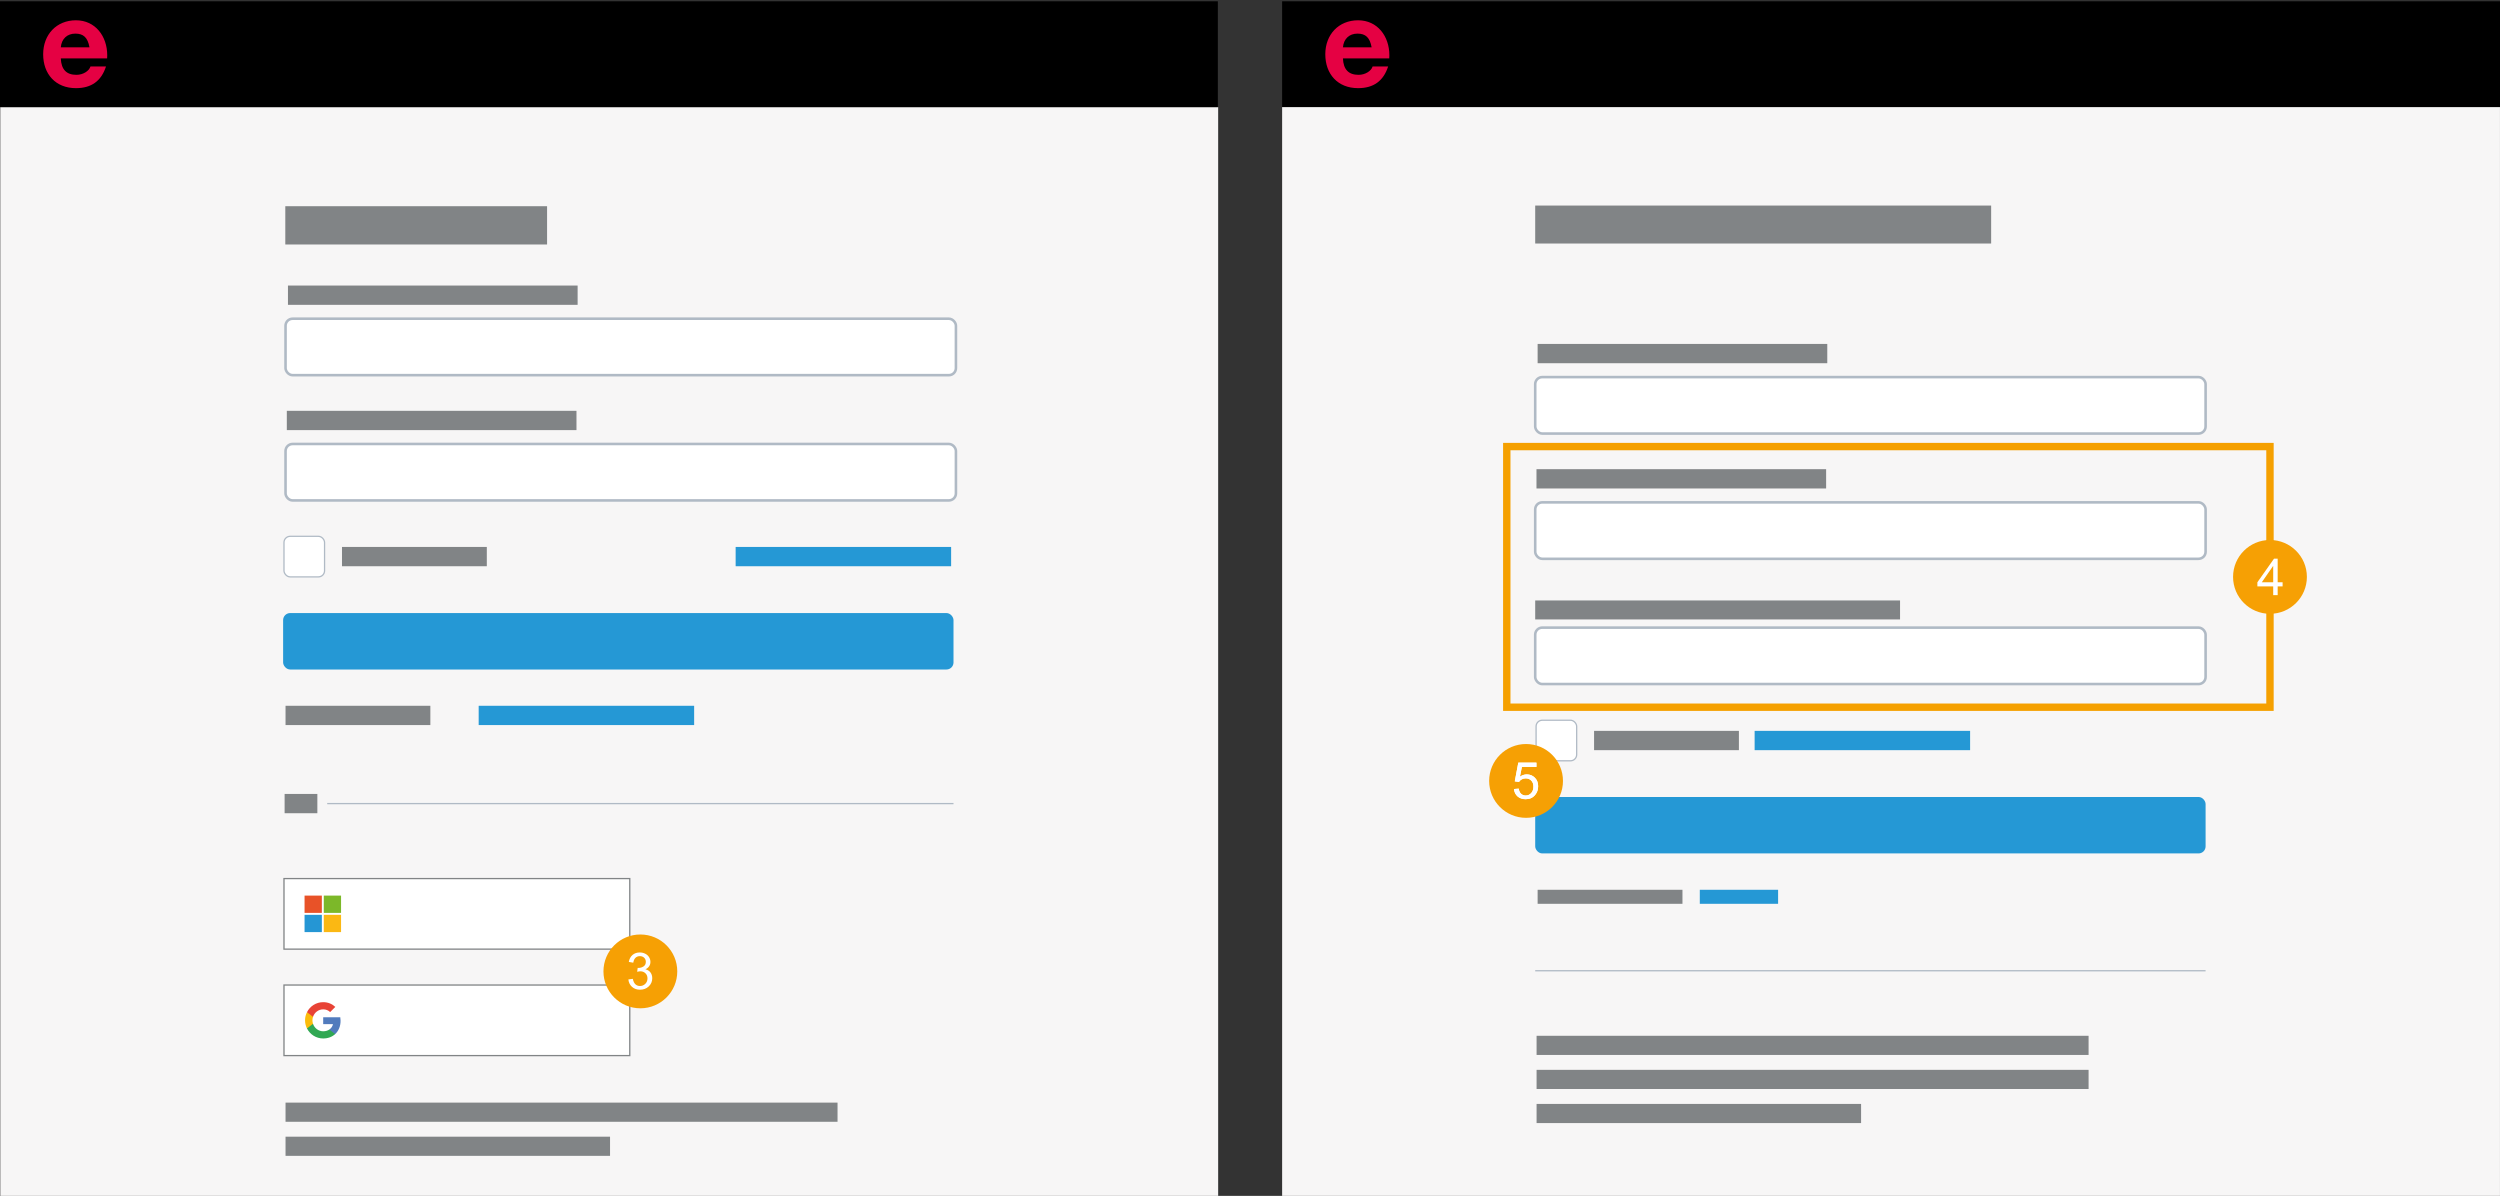 <?xml version="1.0" encoding="UTF-8"?>
<svg xmlns="http://www.w3.org/2000/svg" xmlns:xlink="http://www.w3.org/1999/xlink" viewBox="0 0 1920.25 918.53">
  <rect x="0" y="0" width="1920.25" height="918.53" fill="#333333" stroke="none"/>
  <defs>
    <clipPath id="clippath">
      <rect x=".24" y="82.31" width="935.43" height="836.22" style="fill: none;"/>
    </clipPath>
    <clipPath id="clippath-1">
      <rect x="32.9" y="15.29" width="49.74" height="52.7" style="fill: none;"/>
    </clipPath>
    <clipPath id="clippath-2">
      <rect x="32.9" y="15.29" width="49.74" height="52.7" style="fill: none;"/>
    </clipPath>
    <clipPath id="clippath-3">
      <rect x="153.15" y="1" width="629.62" height="917.53" style="fill: none;"/>
    </clipPath>
    <clipPath id="clippath-4">
      <rect x="234.07" y="769.53" width="27.74" height="28.35" style="fill: none;"/>
    </clipPath>
    <clipPath id="clippath-5">
      <rect x="153.15" y="1" width="629.62" height="917.53" style="fill: none;"/>
    </clipPath>
    <clipPath id="clippath-6">
      <rect x="984.8" y="82.31" width="935.43" height="836.22" style="fill: none;"/>
    </clipPath>
    <clipPath id="clippath-7">
      <rect x="1017.7" y="15.29" width="49.74" height="52.7" style="fill: none;"/>
    </clipPath>
    <clipPath id="clippath-8">
      <rect x="1017.7" y="15.29" width="49.74" height="52.7" style="fill: none;"/>
    </clipPath>
    <clipPath id="clippath-9">
      <rect x="1121.13" width="662.79" height="918.53" style="fill: none;"/>
    </clipPath>
    <clipPath id="clippath-10">
      <rect x="1121.13" width="662.79" height="918.53" style="fill: none;"/>
    </clipPath>
    <clipPath id="clippath-11">
      <rect x="1714.95" y="414.48" width="57.26" height="57.26" style="fill: none;"/>
    </clipPath>
    <clipPath id="clippath-12">
      <rect x="1715.23" y="414.76" width="56.69" height="56.69" style="fill: none;"/>
    </clipPath>
    <clipPath id="clippath-13">
      <rect x="1143.54" y="571.2" width="57.26" height="57.26" style="fill: none;"/>
    </clipPath>
    <clipPath id="clippath-14">
      <rect x="1143.83" y="571.48" width="56.69" height="56.69" style="fill: none;"/>
    </clipPath>
    <clipPath id="clippath-15">
      <rect x="1143.54" y="571.2" width="57.26" height="57.26" style="fill: none;"/>
    </clipPath>
    <clipPath id="clippath-16">
      <rect x="463.23" y="717.5" width="57.26" height="57.26" style="fill: none;"/>
    </clipPath>
    <clipPath id="clippath-17">
      <rect x="463.51" y="717.79" width="56.69" height="56.69" style="fill: none;"/>
    </clipPath>
  </defs>
  <g id="Sign_in" data-name="Sign in">
    <g id="Hintergrund">
      <g style="clip-path: url(#clippath);">
        <g>
          <path d="M570.12,464.25h9.54v3.12h-7.25v9.58h6.7v3.08h-6.7v13.04h-2.29v-28.82Z"/>
          <path d="M593.45,478.87c0,9.45-2.15,14.67-5.94,14.67-3.34,0-5.6-5.09-5.65-14.28,0-9.32,2.47-14.45,5.94-14.45s5.65,5.22,5.65,14.07ZM584.18,479.3c0,7.23,1.37,11.33,3.47,11.33,2.36,0,3.49-4.49,3.49-11.59s-1.08-11.33-3.47-11.33c-2.02,0-3.49,4.02-3.49,11.59Z"/>
          <path d="M596.39,464.25h9.54v3.12h-7.25v9.58h6.7v3.08h-6.7v13.04h-2.29v-28.82Z"/>
          <path d="M608.93,488.75c.66.68,2.18,1.75,3.78,1.75,2.97,0,3.89-3.08,3.86-5.39-.03-3.89-2.18-5.56-4.41-5.56h-1.29v-2.82h1.29c1.68,0,3.81-1.41,3.81-4.7,0-2.22-.87-4.19-3-4.19-1.37,0-2.68.98-3.42,1.84l-.6-2.74c.89-1.07,2.63-2.14,4.47-2.14,3.36,0,4.89,3.25,4.89,6.63,0,2.86-1.05,5.3-3.15,6.54v.09c2.1.68,3.81,3.25,3.81,7.14,0,4.45-2.13,8.34-6.23,8.34-1.92,0-3.6-.98-4.44-1.88l.63-2.91Z"/>
          <path d="M622.67,464.25h9.54v3.12h-7.25v9.58h6.7v3.08h-6.7v13.04h-2.29v-28.82Z"/>
          <path d="M634.44,486.01c0-3.51,1.29-5.99,3.39-7.44l-.03-.13c-1.89-1.45-2.71-3.85-2.71-6.24,0-4.4,2.29-7.4,5.28-7.4,3.31,0,4.97,3.38,4.97,6.84,0,2.35-.71,4.87-2.81,6.5v.13c2.13,1.37,3.44,3.81,3.44,7.18,0,4.83-2.55,8.08-5.81,8.08-3.57,0-5.73-3.46-5.73-7.52ZM643.63,485.84c0-3.38-1.44-5-3.76-6.07-2,.94-3.07,3.08-3.07,5.73-.08,2.82,1.23,5.3,3.42,5.3s3.42-2.09,3.42-4.96ZM637.28,471.95c0,2.78,1.29,4.28,3.26,5.13,1.47-.81,2.6-2.52,2.6-5.05,0-2.22-.81-4.53-2.89-4.53-1.92,0-2.97,2.05-2.97,4.45Z"/>
        </g>
        <rect x=".24" y="82.31" width="935.43" height="836.22" style="fill: #f7f6f6;"/>
      </g>
    </g>
    <rect y="1" width="935.43" height="81.3"/>
    <g id="ePLAN_rot">
      <g style="clip-path: url(#clippath-1);">
        <g style="clip-path: url(#clippath-2);">
          <path d="M82.37,42.46c0,.76-.09,2.41-.09,2.41h-35.58c.38,8.52,4.3,12.61,12.02,12.61,5.15,0,9.72-2.96,10.77-6.41h11.92c-3.62,11.19-11.25,16.64-23.08,16.64-15.64,0-25.18-10.81-25.18-26.02s10.3-26.11,25.18-26.11,24.03,12.24,24.03,26.88M68.73,36.34c-1.34-7.46-4.58-10.52-10.87-10.52s-10.58,4.02-11.16,10.52h22.03Z" style="fill: #e50143;"/>
        </g>
      </g>
    </g>
    <g id="Cloud_Signin">
      <g style="clip-path: url(#clippath-3);">
        <rect x="219.32" y="873.09" width="249.25" height="14.72" style="fill: #818486;"/>
        <rect x="219.32" y="846.92" width="423.99" height="14.72" style="fill: #818486;"/>
        <rect x="218.13" y="756.6" width="265.6" height="54.2" style="fill: #fff;"/>
        <rect x="218.13" y="756.6" width="265.6" height="54.2" style="fill: none; stroke: #818486; stroke-miterlimit: 10;"/>
        <g style="clip-path: url(#clippath-4);">
          <path d="M261.59,784.02c0-.92-.08-1.79-.22-2.64h-13.13v5.24h7.52c-.34,1.72-1.33,3.17-2.79,4.16v3.49h4.49c2.63-2.43,4.14-6.01,4.14-10.25" style="fill: #517bbd;"/>
          <path d="M248.24,797.65c3.76,0,6.91-1.25,9.21-3.38l-4.49-3.49c-1.25.84-2.85,1.35-4.73,1.35-3.64,0-6.72-2.45-7.82-5.76h-4.62v3.59c2.29,4.55,6.99,7.69,12.44,7.69" style="fill: #31a853;"/>
          <path d="M240.42,786.36c-.29-.84-.44-1.73-.44-2.66s.16-1.82.44-2.66v-3.59h-4.62c-.95,1.88-1.5,4-1.5,6.25s.55,4.37,1.5,6.25l4.62-3.59Z" style="fill: #fbbc0a;"/>
          <path d="M248.24,775.28c2.06,0,3.89.71,5.34,2.09l3.97-3.97c-2.41-2.26-5.55-3.64-9.32-3.64-5.45,0-10.16,3.14-12.44,7.69l4.62,3.59c1.1-3.31,4.18-5.76,7.82-5.76" style="fill: #e84336;"/>
        </g>
        <rect x="218.13" y="674.83" width="265.6" height="54.2" style="fill: #fff;"/>
        <rect x="218.13" y="674.83" width="265.6" height="54.2" style="fill: none; stroke: #818486; stroke-miterlimit: 10;"/>
        <rect x="233.93" y="687.91" width="13.28" height="13.28" style="fill: #e85228;"/>
        <rect x="233.93" y="702.67" width="13.28" height="13.28" style="fill: #2596d4;"/>
        <rect x="248.69" y="687.91" width="13.28" height="13.28" style="fill: #7cb829;"/>
        <rect x="248.69" y="702.67" width="13.28" height="13.28" style="fill: #fbb813;"/>
        <line x1="251.33" y1="617.24" x2="732.39" y2="617.24" style="fill: none; stroke: #b0bac5;"/>
        <rect x="218.61" y="609.82" width="25.15" height="14.82" style="fill: #818486;"/>
        <rect x="219.32" y="542.11" width="111.24" height="14.82" style="fill: #818486;"/>
        <rect x="367.67" y="542.11" width="165.5" height="14.82" style="fill: #2598d5;"/>
        <g style="clip-path: url(#clippath-5);">
          <rect x="217.46" y="470.89" width="514.93" height="43.36" rx="5.42" ry="5.42" style="fill: #2598d5;"/>
          <path d="M222.88,411.94h21.68c2.62,0,4.74,2.12,4.74,4.74v21.68c0,2.62-2.12,4.74-4.74,4.74h-21.68c-2.62,0-4.74-2.12-4.74-4.74v-21.68c0-2.62,2.12-4.74,4.74-4.74" style="fill: #fff;"/>
          <rect x="218.13" y="411.94" width="31.17" height="31.17" rx="4.74" ry="4.74" style="fill: none; stroke: #b0bac5;"/>
          <rect x="262.68" y="420.11" width="111.24" height="14.82" style="fill: #818486;"/>
          <rect x="565.05" y="420.11" width="165.51" height="14.82" style="fill: #2598d5;"/>
          <rect x="219.32" y="341.02" width="514.93" height="43.36" rx="5.42" ry="5.42" style="fill: #fff;"/>
          <rect x="219.32" y="341.02" width="514.93" height="43.36" rx="5.42" ry="5.42" style="fill: none; stroke: #b0bac5; stroke-width: 2px;"/>
          <rect x="220.3" y="315.55" width="222.49" height="14.82" style="fill: #818486;"/>
          <rect x="219.32" y="244.81" width="514.93" height="43.36" rx="5.42" ry="5.42" style="fill: #fff;"/>
          <rect x="219.32" y="244.81" width="514.93" height="43.36" rx="5.42" ry="5.42" style="fill: none; stroke: #b0bac5; stroke-width: 2px;"/>
          <rect x="221.18" y="219.33" width="222.49" height="14.82" style="fill: #818486;"/>
          <rect x="219.14" y="158.39" width="201.07" height="29.4" style="fill: #818486;"/>
        </g>
      </g>
    </g>
  </g>
  <g id="Seriennummer_Kundennummer" data-name="Seriennummer+Kundennummer">
    <rect x="984.8" y="1" width="935.45" height="81.31"/>
    <g id="Hintergrund-2" data-name="Hintergrund">
      <g style="clip-path: url(#clippath-6);">
        <g>
          <path d="M1554.69,464.25h9.54v3.12h-7.25v9.58h6.7v3.08h-6.7v13.04h-2.29v-28.82Z"/>
          <path d="M1578.02,478.87c0,9.45-2.15,14.67-5.94,14.67-3.34,0-5.6-5.09-5.65-14.28,0-9.32,2.47-14.45,5.94-14.45s5.65,5.22,5.65,14.07ZM1568.74,479.3c0,7.23,1.37,11.33,3.47,11.33,2.37,0,3.5-4.49,3.5-11.59s-1.08-11.33-3.47-11.33c-2.02,0-3.5,4.02-3.5,11.59Z"/>
          <path d="M1580.96,464.25h9.54v3.12h-7.25v9.58h6.7v3.08h-6.7v13.04h-2.29v-28.82Z"/>
          <path d="M1593.49,488.75c.66.68,2.18,1.75,3.78,1.75,2.97,0,3.89-3.08,3.86-5.39-.03-3.89-2.18-5.56-4.42-5.56h-1.29v-2.82h1.29c1.68,0,3.81-1.41,3.81-4.7,0-2.22-.87-4.19-3-4.19-1.37,0-2.68.98-3.42,1.84l-.6-2.74c.89-1.07,2.63-2.14,4.47-2.14,3.36,0,4.89,3.25,4.89,6.63,0,2.86-1.05,5.3-3.15,6.54v.09c2.1.68,3.81,3.25,3.81,7.14,0,4.45-2.13,8.34-6.23,8.34-1.92,0-3.6-.98-4.44-1.88l.63-2.91Z"/>
          <path d="M1607.23,464.25h9.54v3.12h-7.25v9.58h6.7v3.08h-6.7v13.04h-2.29v-28.82Z"/>
          <path d="M1619,486.01c0-3.51,1.29-5.99,3.39-7.44l-.03-.13c-1.89-1.45-2.71-3.85-2.71-6.24,0-4.4,2.29-7.4,5.28-7.4,3.31,0,4.97,3.38,4.97,6.84,0,2.35-.71,4.87-2.81,6.5v.13c2.13,1.37,3.44,3.81,3.44,7.18,0,4.83-2.55,8.08-5.81,8.08-3.57,0-5.73-3.46-5.73-7.52ZM1628.2,485.84c0-3.38-1.45-5-3.76-6.07-2,.94-3.07,3.08-3.07,5.73-.08,2.82,1.24,5.3,3.42,5.3s3.42-2.09,3.42-4.96ZM1621.84,471.95c0,2.78,1.29,4.28,3.26,5.13,1.47-.81,2.6-2.52,2.6-5.05,0-2.22-.82-4.53-2.89-4.53-1.92,0-2.97,2.05-2.97,4.45Z"/>
        </g>
        <rect x="984.8" y="82.31" width="935.43" height="836.22" style="fill: #f7f6f6;"/>
      </g>
    </g>
    <g id="ePLAN_rot-2" data-name="ePLAN_rot">
      <g style="clip-path: url(#clippath-7);">
        <g style="clip-path: url(#clippath-8);">
          <path d="M1067.18,42.46c0,.76-.09,2.41-.09,2.41h-35.58c.38,8.52,4.3,12.61,12.02,12.61,5.15,0,9.72-2.96,10.77-6.41h11.92c-3.62,11.19-11.25,16.64-23.08,16.64-15.64,0-25.18-10.81-25.18-26.02s10.3-26.11,25.18-26.11,24.03,12.24,24.03,26.88M1053.54,36.34c-1.34-7.46-4.58-10.52-10.87-10.52s-10.58,4.02-11.16,10.52h22.03Z" style="fill: #e50143;"/>
        </g>
      </g>
    </g>
    <g id="Cloud_Signin_first">
      <g style="clip-path: url(#clippath-9);">
        <g style="clip-path: url(#clippath-10);">
          <path d="M1184.61,553.21h21.68c2.62,0,4.74,2.12,4.74,4.74v21.68c0,2.62-2.12,4.74-4.74,4.74h-21.68c-2.62,0-4.74-2.12-4.74-4.74v-21.68c0-2.62,2.12-4.74,4.74-4.74" style="fill: #fff;"/>
          <rect x="1179.87" y="553.21" width="31.17" height="31.17" rx="4.74" ry="4.74" style="fill: none; stroke: #b0bac5;"/>
          <rect x="1179.19" y="612.16" width="514.93" height="43.36" rx="5.42" ry="5.42" style="fill: #2598d5;"/>
          <line x1="1179.19" y1="745.63" x2="1694.12" y2="745.63" style="fill: none; stroke: #b0bac5;"/>
          <rect x="1224.41" y="561.38" width="111.24" height="14.82" style="fill: #818486;"/>
          <rect x="1180.25" y="795.59" width="423.99" height="14.72" style="fill: #818486;"/>
          <rect x="1180.25" y="821.75" width="423.99" height="14.72" style="fill: #818486;"/>
          <rect x="1180.25" y="847.92" width="249.25" height="14.72" style="fill: #818486;"/>
          <rect x="1179.19" y="482.07" width="514.93" height="43.36" rx="5.42" ry="5.42" style="fill: #fff;"/>
          <rect x="1179.19" y="482.07" width="514.93" height="43.36" rx="5.42" ry="5.42" style="fill: none; stroke: #b0bac5; stroke-width: 2px;"/>
          <rect x="1179.19" y="461.21" width="280.24" height="14.58" style="fill: #818486;"/>
          <rect x="1179.19" y="385.86" width="514.93" height="43.36" rx="5.42" ry="5.42" style="fill: #fff;"/>
          <rect x="1179.19" y="385.86" width="514.93" height="43.36" rx="5.42" ry="5.42" style="fill: none; stroke: #b0bac5; stroke-width: 2px;"/>
          <rect x="1180.17" y="360.38" width="222.48" height="14.82" style="fill: #818486;"/>
          <rect x="1179.19" y="289.65" width="514.93" height="43.36" rx="5.42" ry="5.42" style="fill: #fff;"/>
          <rect x="1179.19" y="289.65" width="514.93" height="43.36" rx="5.42" ry="5.42" style="fill: none; stroke: #b0bac5; stroke-width: 2px;"/>
          <rect x="1181.05" y="264.17" width="222.48" height="14.82" style="fill: #818486;"/>
          <rect x="1305.61" y="683.44" width="60.15" height="10.77" style="fill: #2598d5;"/>
          <rect x="1347.73" y="561.38" width="165.51" height="14.82" style="fill: #2598d5;"/>
          <rect x="1179.19" y="157.89" width="350.21" height="29.16" style="fill: #818486;"/>
          <rect x="1181.05" y="683.44" width="111.25" height="10.77" style="fill: #818486;"/>
        </g>
      </g>
    </g>
  </g>
  <g id="Ebene_4" data-name="Ebene 4">
    <rect x="1157.36" y="343.01" width="586.21" height="200.2" style="fill: none; stroke: #f5a000; stroke-miterlimit: 10; stroke-width: 5.67px;"/>
    <g id="Num_4">
      <g style="clip-path: url(#clippath-11);">
        <g style="clip-path: url(#clippath-12);">
          <path d="M1771.92,443.11c0,15.65-12.69,28.35-28.35,28.35s-28.35-12.69-28.35-28.35,12.69-28.35,28.35-28.35,28.35,12.69,28.35,28.35" style="fill: #f6a004;"/>
        </g>
        <path d="M1746.04,457.11v-6.7h-12.15v-3.15l12.78-18.14h2.81v18.14h3.78v3.15h-3.78v6.7h-3.44ZM1746.04,447.25v-12.62l-8.77,12.62h8.77Z" style="fill: #fff;"/>
      </g>
    </g>
    <g id="Num_5">
      <g style="clip-path: url(#clippath-13);">
        <g style="clip-path: url(#clippath-14);">
          <path d="M1200.52,599.83c0,15.65-12.69,28.35-28.35,28.35s-28.35-12.69-28.35-28.35,12.69-28.35,28.35-28.35,28.35,12.69,28.35,28.35" style="fill: #f6a004;"/>
        </g>
        <g style="clip-path: url(#clippath-15);">
          <path d="M1162.89,606.06l3.61-.3c.27,1.76.89,3.08,1.86,3.96.97.89,2.15,1.33,3.52,1.33,1.65,0,3.06-.62,4.2-1.87,1.15-1.25,1.72-2.9,1.72-4.97s-.55-3.51-1.65-4.64c-1.1-1.13-2.54-1.7-4.33-1.7-1.11,0-2.11.25-3,.75-.89.5-1.59,1.16-2.1,1.96l-3.23-.42,2.71-14.38h13.92v3.28h-11.17l-1.51,7.52c1.68-1.17,3.44-1.76,5.29-1.76,2.44,0,4.51.85,6.19,2.54,1.68,1.69,2.52,3.87,2.52,6.53s-.74,4.72-2.22,6.57c-1.8,2.27-4.25,3.4-7.35,3.4-2.55,0-4.63-.71-6.24-2.14-1.61-1.43-2.53-3.32-2.76-5.67" style="fill: #fff;"/>
        </g>
        <path d="M1162.92,606.06l3.61-.31c.27,1.76.89,3.08,1.86,3.96.97.89,2.15,1.33,3.52,1.33,1.66,0,3.06-.62,4.2-1.87,1.15-1.25,1.72-2.9,1.72-4.97s-.55-3.51-1.65-4.64c-1.1-1.13-2.54-1.7-4.33-1.7-1.11,0-2.11.25-3,.75s-1.59,1.16-2.1,1.96l-3.23-.42,2.71-14.38h13.92v3.29h-11.17l-1.51,7.53c1.68-1.17,3.44-1.76,5.29-1.76,2.44,0,4.51.85,6.19,2.54,1.68,1.69,2.52,3.87,2.52,6.53s-.74,4.72-2.22,6.57c-1.79,2.27-4.25,3.4-7.35,3.4-2.55,0-4.62-.71-6.24-2.14-1.61-1.43-2.53-3.32-2.76-5.67Z" style="fill: #fff;"/>
      </g>
    </g>
    <g id="Num_3">
      <g style="clip-path: url(#clippath-16);">
        <g style="clip-path: url(#clippath-17);">
          <path d="M520.21,746.13c0,15.65-12.69,28.35-28.35,28.35s-28.35-12.69-28.35-28.35,12.69-28.35,28.35-28.35,28.35,12.69,28.35,28.35" style="fill: #f6a004;"/>
        </g>
        <path d="M482.63,752.31l3.44-.46c.39,1.95,1.07,3.35,2.02,4.21s2.1,1.29,3.47,1.29c1.62,0,2.98-.56,4.1-1.68,1.11-1.12,1.67-2.51,1.67-4.16s-.52-2.88-1.55-3.91-2.34-1.54-3.93-1.54c-.65,0-1.46.13-2.43.38l.38-3.02c.23.03.41.04.55.04,1.46,0,2.78-.38,3.95-1.15,1.17-.76,1.76-1.94,1.76-3.53,0-1.26-.43-2.3-1.28-3.13-.85-.83-1.96-1.24-3.3-1.24s-2.45.42-3.34,1.26c-.89.84-1.46,2.1-1.72,3.78l-3.44-.61c.42-2.3,1.38-4.09,2.87-5.36,1.49-1.27,3.34-1.9,5.56-1.9,1.53,0,2.94.33,4.22.98,1.29.66,2.27,1.55,2.95,2.68.68,1.13,1.02,2.34,1.02,3.61s-.32,2.31-.97,3.3-1.61,1.78-2.88,2.37c1.65.38,2.94,1.17,3.86,2.38.92,1.2,1.38,2.71,1.38,4.52,0,2.45-.89,4.52-2.67,6.22-1.78,1.7-4.04,2.55-6.76,2.55-2.46,0-4.5-.73-6.12-2.2-1.62-1.46-2.55-3.36-2.78-5.69Z" style="fill: #fff;"/>
      </g>
    </g>
  </g>
</svg>